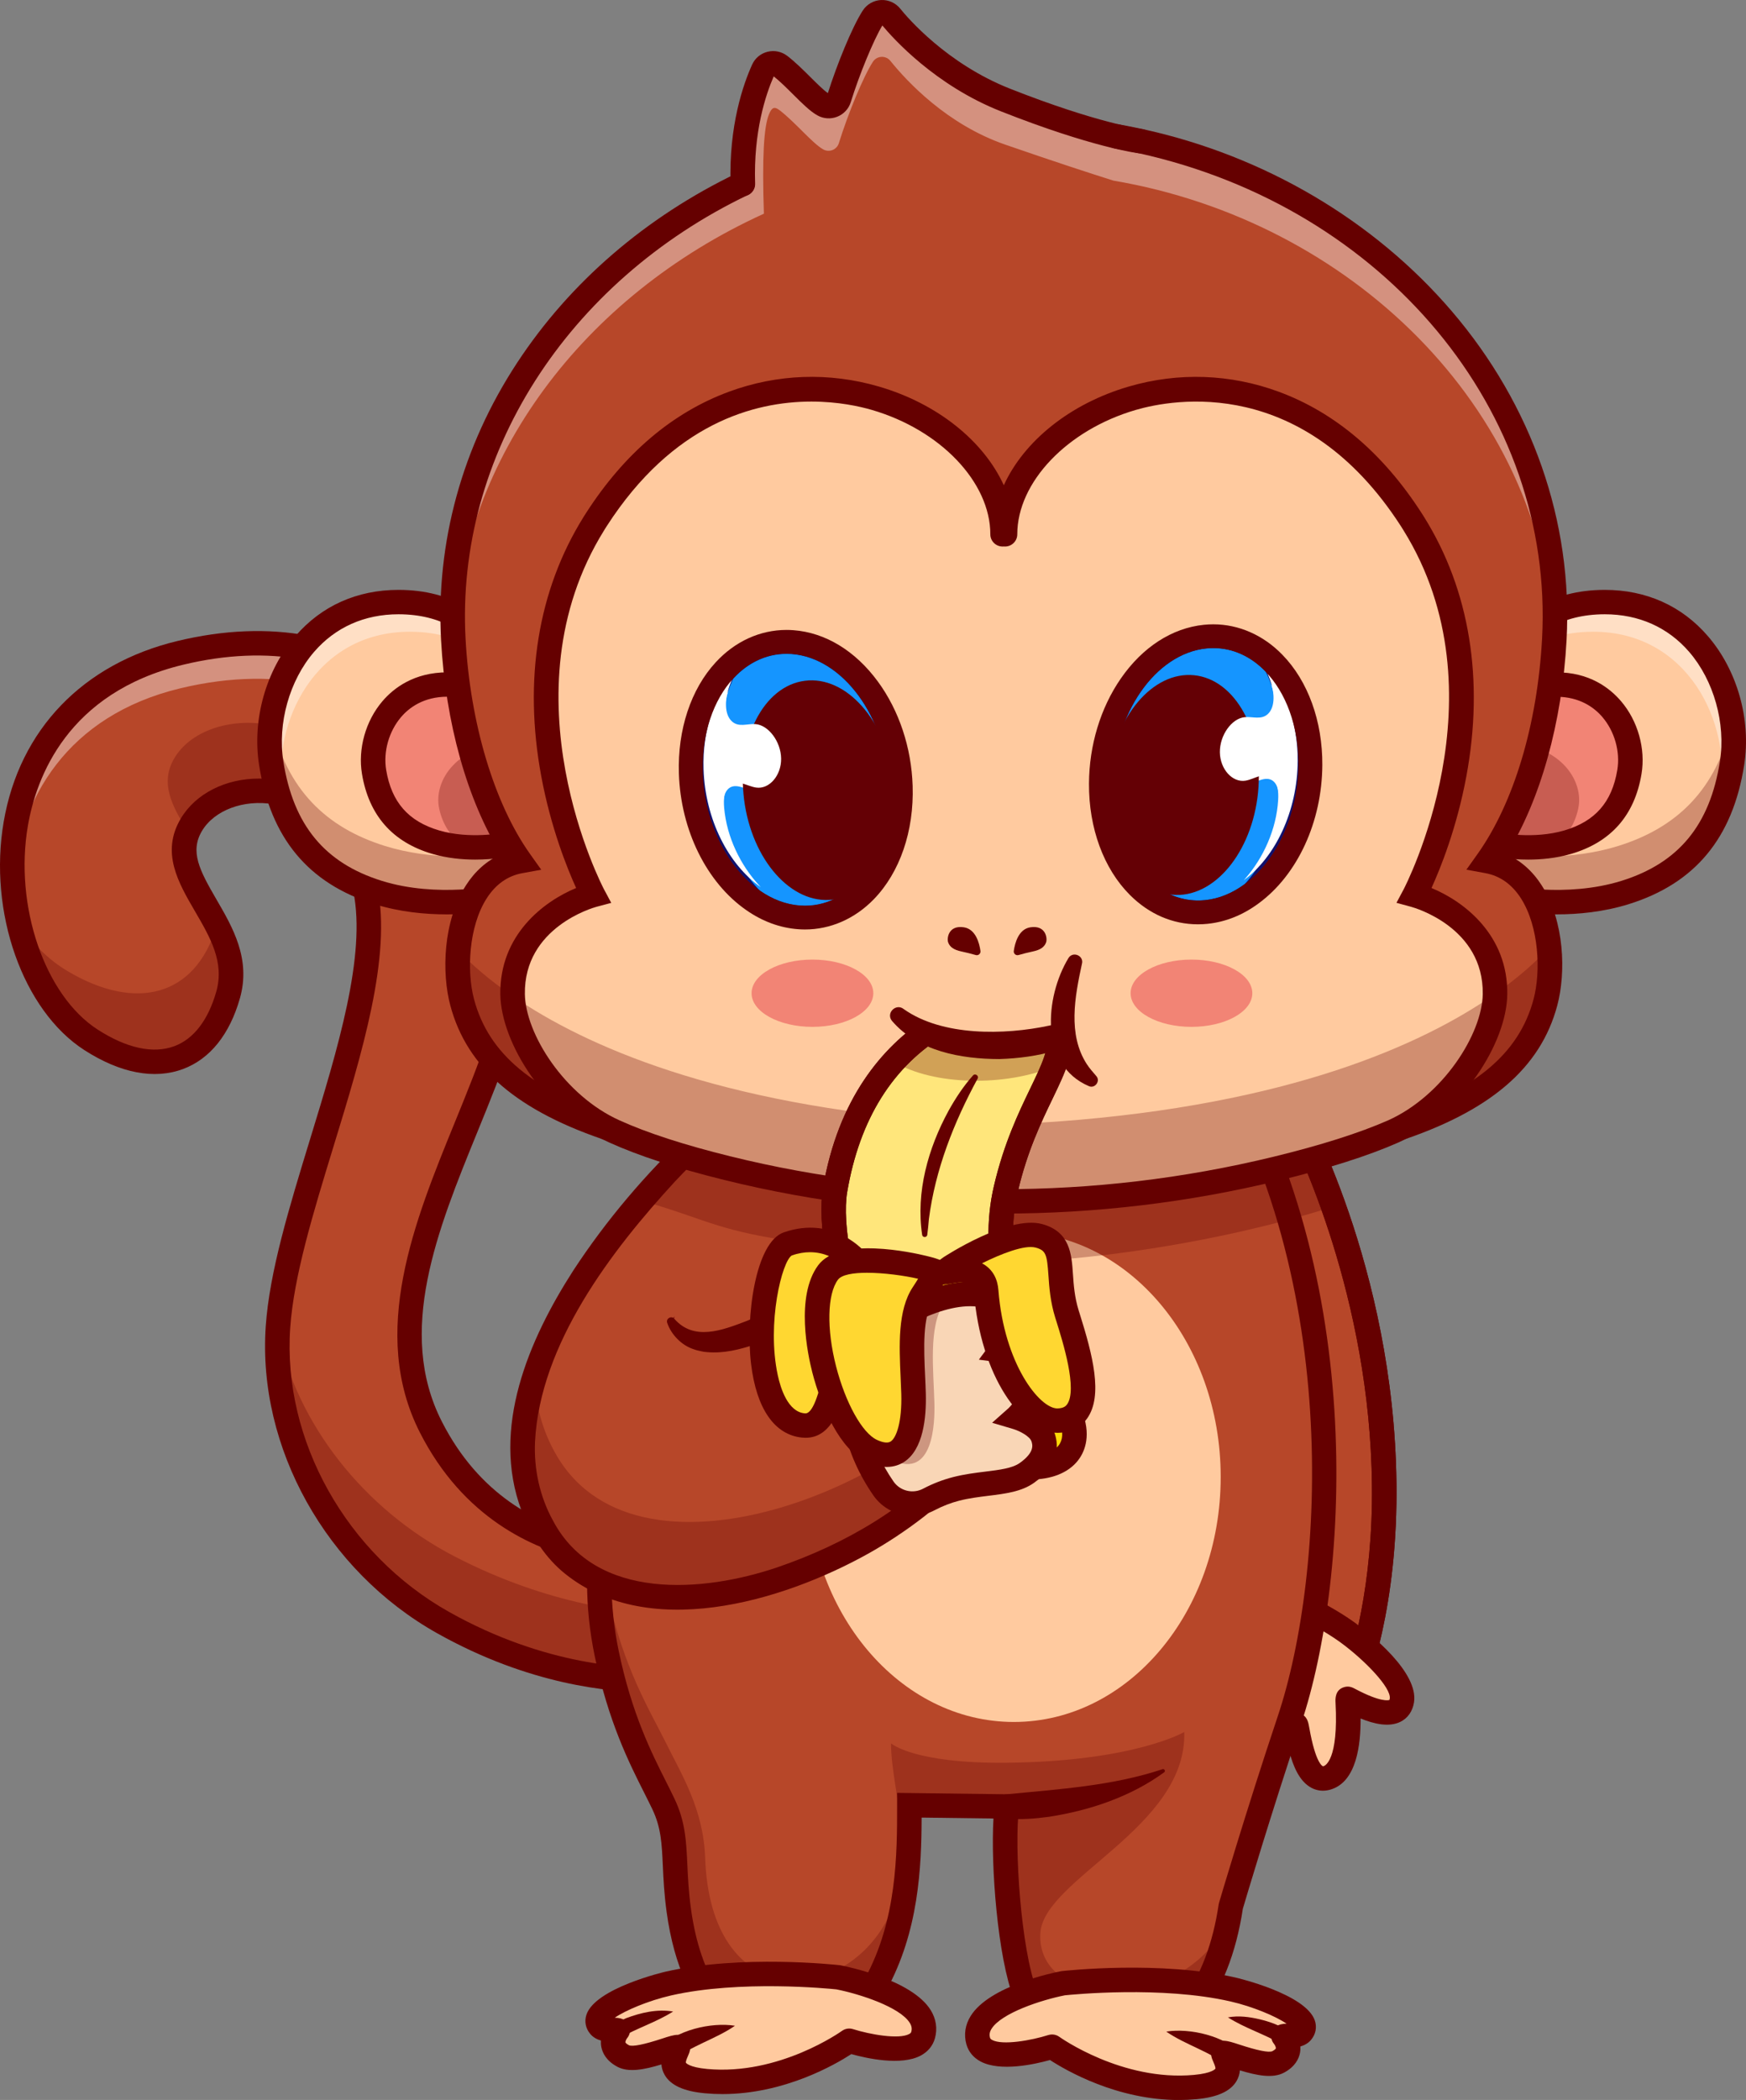 <svg width="84" height="101" viewBox="0 0 84 101" fill="none" xmlns="http://www.w3.org/2000/svg">
<rect x="0" y="0" width="84" height="101" fill="#808080" stroke="none"/>
<path d="M32.661 74.656C32.661 74.656 24.547 76.158 20.722 68.64C16.982 61.289 24.619 52.634 24.823 45.995C25.099 37.008 19.059 28.904 8.67 31.405C-1.869 33.942 -0.759 46.708 4.367 50.014C7.386 51.962 10.015 51.208 10.967 47.856C11.919 44.505 7.644 42.3 9.198 39.677C10.751 37.053 16.452 37.237 17.572 42.772C18.692 48.306 13.788 57.723 13.366 63.833C12.972 69.545 16.322 75.243 21.309 78.044C27.256 81.384 32.241 80.759 32.241 80.759L32.661 74.656Z" fill="#B74729"/>
<g opacity="0.4">
<path d="M0.611 42.497C0.895 38.446 3.231 34.415 8.668 33.107C18.492 30.742 24.426 37.859 24.81 46.239C24.814 46.157 24.818 46.076 24.821 45.995C25.097 37.009 19.057 28.904 8.668 31.405C2.467 32.898 0.3 37.932 0.611 42.497Z" fill="white"/>
</g>
<g opacity="0.3">
<path d="M13.356 64.012C13.042 69.664 16.375 75.274 21.31 78.047C27.257 81.386 32.242 80.761 32.242 80.761L32.455 77.663C30.471 77.632 26.423 77.227 21.841 74.843C17.498 72.583 14.277 68.482 13.356 64.012Z" fill="#650000"/>
</g>
<g opacity="0.3">
<path d="M17.576 42.771C17.599 42.892 17.621 43.014 17.64 43.138C17.806 41.825 17.809 40.607 17.566 39.532C16.314 33.988 10.111 33.769 8.437 36.385C7.646 37.619 8.27 38.769 9.04 39.99C9.085 39.886 9.137 39.781 9.2 39.676C10.754 37.052 16.456 37.236 17.576 42.771Z" fill="#650000"/>
</g>
<g opacity="0.3">
<path d="M0.887 44.406C1.433 46.83 2.683 48.931 4.363 50.016C7.383 51.963 10.011 51.209 10.963 47.857C11.319 46.609 10.948 45.521 10.423 44.51C10.418 44.533 10.412 44.557 10.405 44.581C9.39 47.928 6.535 48.666 3.239 46.7C2.329 46.157 1.531 45.364 0.887 44.406Z" fill="#650000"/>
</g>
<path d="M31.19 81.39C29.344 81.39 25.456 81.038 21.026 78.55C15.694 75.556 12.382 69.623 12.785 63.787C12.965 61.167 13.914 58.07 14.918 54.79C16.248 50.449 17.623 45.959 17.001 42.882C16.534 40.575 15.097 39.003 13.157 38.679C11.722 38.438 10.306 38.969 9.714 39.97C9.13 40.956 9.598 41.859 10.409 43.252C11.192 44.597 12.08 46.121 11.543 48.011C11.048 49.753 10.104 50.93 8.811 51.414C7.427 51.932 5.782 51.616 4.053 50.502C1.097 48.594 -0.569 43.874 0.178 39.522C0.938 35.093 3.985 31.925 8.538 30.829C13.009 29.753 17.009 30.504 20.103 33.001C23.596 35.82 25.584 40.682 25.42 46.007C25.339 48.627 24.188 51.45 22.969 54.439C21.044 59.16 19.053 64.041 21.256 68.37C24.839 75.413 32.483 74.088 32.56 74.073L33.31 73.935L32.803 81.275L32.322 81.335C32.265 81.343 31.863 81.39 31.19 81.39ZM12.454 37.446C12.75 37.446 13.05 37.471 13.352 37.521C15.794 37.93 17.591 39.847 18.158 42.651C18.839 46.018 17.42 50.651 16.048 55.132C15.064 58.346 14.134 61.381 13.962 63.867C13.59 69.262 16.662 74.752 21.606 77.528C26.273 80.149 30.338 80.255 31.694 80.204L32.031 75.318C31.184 75.388 29.702 75.417 28.003 75.034C25.592 74.492 22.282 72.987 20.202 68.9C17.757 64.094 19.944 58.731 21.874 53.999C23.053 51.11 24.166 48.381 24.239 45.972C24.392 41.01 22.567 36.502 19.359 33.913C16.561 31.655 12.915 30.983 8.815 31.97C3.238 33.313 1.739 37.401 1.341 39.719C0.68 43.573 2.153 47.877 4.695 49.516C6.096 50.42 7.375 50.696 8.394 50.315C9.321 49.968 10.017 49.06 10.406 47.691C10.806 46.279 10.117 45.094 9.386 43.839C8.573 42.443 7.732 40.999 8.695 39.373C9.412 38.165 10.857 37.446 12.454 37.446Z" fill="#650000"/>
<path d="M62.249 53.566C62.249 53.566 66.757 61.736 66.599 72.32C66.514 78.033 65 81.451 65 81.451L59.615 83.04V53.566H62.249Z" fill="#B17E4F"/>
<path d="M66.59 72.32C66.506 78.034 64.992 81.45 64.992 81.45L62.184 82.279L59.607 83.04V53.566H62.24C62.24 53.566 63.158 55.231 64.151 58.03C65.359 61.433 66.677 66.513 66.59 72.32Z" fill="#B74729"/>
<path d="M59.018 83.828V52.98H62.591L62.759 53.285C62.946 53.624 67.34 61.713 67.182 72.33C67.096 78.096 65.597 81.544 65.533 81.688L65.423 81.936L59.018 83.828ZM60.198 54.154V82.255L64.55 80.97C64.879 80.103 65.932 76.978 66.002 72.312C66.138 63.141 62.672 55.721 61.882 54.154H60.198Z" fill="#650000"/>
<path d="M59.018 83.828V52.98H62.591L62.759 53.285C62.946 53.624 67.34 61.713 67.182 72.33C67.096 78.096 65.597 81.544 65.533 81.688L65.423 81.936L59.018 83.828ZM60.198 54.154V82.255L64.55 80.97C64.879 80.103 65.932 76.978 66.002 72.312C66.138 63.141 62.672 55.721 61.882 54.154H60.198Z" fill="#650000"/>
<path d="M64.844 78.532C64.844 78.532 67.642 80.579 67.447 81.798C67.231 83.142 64.869 81.708 64.84 81.716C64.81 81.724 65.195 85.136 63.838 85.521C62.663 85.854 62.422 83.006 62.361 82.984C62.325 82.97 60.925 85.084 60.228 84.254C59.53 83.425 60.203 81.053 60.164 81.026C60.105 80.983 58.451 82.581 57.508 81.604C56.566 80.628 58.58 77.392 60.296 76.897C61.944 76.424 64.844 78.532 64.844 78.532Z" fill="#FFCA9F"/>
<path d="M63.647 86.126C63.425 86.126 63.21 86.064 63.014 85.942C62.514 85.631 62.224 84.98 62.032 84.257C61.6 84.69 61.13 85.016 60.636 85.025C60.301 85.036 59.996 84.887 59.772 84.621C59.296 84.055 59.26 83.132 59.367 82.21C58.672 82.546 57.784 82.731 57.079 82.001C56.795 81.707 56.512 81.144 56.784 80.138C57.178 78.676 58.649 76.751 60.129 76.325C62.002 75.787 64.869 77.816 65.19 78.049L65.191 78.05C65.915 78.58 68.26 80.422 68.027 81.881C67.958 82.307 67.728 82.637 67.377 82.811C66.829 83.082 66.111 82.918 65.458 82.653C65.464 83.876 65.282 85.711 63.997 86.076C63.879 86.109 63.762 86.126 63.647 86.126ZM62.353 82.384C62.419 82.384 62.489 82.397 62.564 82.424C62.892 82.544 62.941 82.822 62.993 83.116C63.289 84.783 63.612 84.939 63.65 84.952C63.65 84.952 63.658 84.951 63.673 84.947C63.748 84.926 64.4 84.66 64.252 81.894C64.243 81.722 64.219 81.266 64.681 81.14C64.911 81.077 65.075 81.164 65.206 81.234C66.433 81.883 66.802 81.778 66.847 81.761C66.847 81.757 66.855 81.736 66.861 81.696C66.943 81.185 65.679 79.863 64.493 78.995C63.46 78.246 61.452 77.164 60.458 77.451C59.53 77.718 58.252 79.227 57.924 80.441C57.809 80.868 57.856 81.11 57.931 81.188C58.206 81.473 58.761 81.301 59.628 80.663C59.822 80.519 60.148 80.28 60.51 80.542C60.822 80.768 60.758 81.082 60.702 81.36C60.361 83.056 60.516 83.64 60.657 83.841C60.774 83.802 61.102 83.617 61.782 82.746C61.88 82.621 62.065 82.384 62.353 82.384Z" fill="#650000"/>
<path d="M62.179 82.271C62.133 82.423 62.085 82.573 62.036 82.718C60.492 87.326 59.216 91.67 59.216 91.67C57.942 100.261 50.907 99.947 49.331 95.92C48.504 93.81 48.191 88.723 48.442 86.876L43.751 86.816C43.751 89.168 43.751 92.483 42.119 95.456C39.919 99.462 33.743 99.838 32.656 91.864C32.337 89.527 32.653 88.301 31.921 86.762C31.198 85.245 29.96 83.222 29.193 79.535C28.94 78.322 28.831 77.171 28.834 76.056C28.846 70.496 31.617 65.797 33.035 58.431C33.251 57.316 33.434 56.138 33.573 54.888C33.791 52.922 33.897 50.775 33.835 48.398L58.033 49.801C58.826 51.012 59.522 52.27 60.127 53.557C60.906 55.214 61.536 56.919 62.036 58.642C64.666 67.668 63.767 77.15 62.179 82.271Z" fill="#B74729"/>
<g opacity="0.3">
<path d="M59.07 92.502C57.478 100.236 50.853 99.812 49.331 95.92C48.504 93.811 48.191 88.724 48.442 86.877L43.751 86.816C43.751 89.168 43.751 92.483 42.119 95.457C39.919 99.463 33.743 99.838 32.656 91.864C32.337 89.527 32.653 88.301 31.921 86.762C31.198 85.246 29.96 83.223 29.193 79.535C28.94 78.322 28.831 77.172 28.834 76.057C28.835 75.563 28.858 75.074 28.901 74.59C28.958 75.237 29.059 75.898 29.206 76.581C30 80.268 31.281 82.291 32.03 83.808C32.787 85.347 33.842 87.001 33.925 89.36C34.183 96.659 40.309 96.508 42.587 92.502C44.276 89.529 42.867 86.199 42.867 83.848C42.867 83.848 43.956 84.828 48.442 84.781C54.559 84.718 56.974 83.303 56.974 83.303C57.118 87.882 50.224 90.362 50.052 92.966C49.817 96.522 56.541 97.075 59.07 92.502Z" fill="#650000"/>
</g>
<path d="M53.369 99.238C51.354 99.238 49.516 98.022 48.779 96.14C47.998 94.145 47.659 89.738 47.796 87.463L44.339 87.419C44.33 89.806 44.206 92.885 42.636 95.744C41.427 97.947 39.141 99.156 36.947 98.754C35.73 98.531 32.817 97.421 32.07 91.95C31.951 91.081 31.918 90.367 31.889 89.737C31.84 88.67 31.804 87.898 31.386 87.021C31.268 86.773 31.135 86.51 30.994 86.228C30.266 84.786 29.27 82.811 28.614 79.661C27.601 74.792 28.838 70.904 30.271 66.401C31.762 61.717 33.451 56.408 33.245 48.422C33.236 48.098 33.493 47.829 33.819 47.821C34.15 47.813 34.416 48.068 34.425 48.392C34.636 56.575 32.915 61.983 31.396 66.755C29.957 71.28 28.819 74.854 29.77 79.423C30.394 82.423 31.351 84.318 32.049 85.702C32.195 85.993 32.332 86.263 32.453 86.52C32.972 87.609 33.017 88.57 33.068 89.682C33.096 90.288 33.128 90.975 33.24 91.792C33.693 95.109 35.122 97.225 37.161 97.599C38.853 97.909 40.636 96.938 41.6 95.182C43.16 92.341 43.16 89.152 43.16 86.824V86.23L49.115 86.306L49.027 86.963C48.783 88.756 49.113 93.757 49.88 95.714C50.491 97.274 52.102 98.231 53.799 98.04C56.267 97.763 58.074 95.352 58.631 91.591L58.649 91.512C58.662 91.469 59.946 87.105 61.475 82.539C63.738 75.782 64.67 61.009 57.538 50.129C57.361 49.857 57.438 49.494 57.711 49.317C57.984 49.14 58.35 49.216 58.527 49.488C65.885 60.714 64.928 75.945 62.596 82.909C61.15 87.227 59.923 91.363 59.793 91.803C59.145 96.1 56.955 98.867 53.931 99.206C53.742 99.228 53.555 99.238 53.369 99.238Z" fill="#650000"/>
<path d="M48.777 82.82C54.273 82.82 58.728 77.544 58.728 71.035C58.728 64.526 54.273 59.25 48.777 59.25C43.281 59.25 38.826 64.526 38.826 71.035C38.826 77.544 43.281 82.82 48.777 82.82Z" fill="#FFCA9F"/>
<path d="M48.442 86.297C50.953 86.05 53.51 85.897 55.93 85.091C56.018 85.058 56.087 85.186 56.009 85.24C54.395 86.419 52.425 87.078 50.457 87.382C49.781 87.473 49.13 87.523 48.439 87.47C47.717 87.4 47.724 86.362 48.442 86.297Z" fill="#650000"/>
<path d="M48.133 66.653C47.702 72.248 35.286 79.136 28.842 76.059C27.767 75.546 26.858 74.754 26.198 73.633C23.039 68.261 27.618 61.5 30.851 57.742C32.359 55.989 33.575 54.891 33.575 54.891H40.323L36.157 59.353L32.268 63.522C34.09 66.629 39.219 61.697 43.296 61.697C46.209 61.697 48.294 64.559 48.133 66.653Z" fill="#B74729"/>
<g opacity="0.3">
<path d="M48.118 66.657C47.615 73.186 30.792 81.476 26.182 73.637C24.797 71.281 24.9 68.656 25.724 66.136C25.741 67.467 26.059 68.778 26.786 70.015C30.869 76.957 44.532 71.248 47.95 65.316C48.09 65.774 48.15 66.232 48.118 66.657Z" fill="#650000"/>
</g>
<path d="M51.151 95.39C51.151 95.39 46.544 96.279 47.069 98.167C47.428 99.456 50.623 98.441 50.623 98.441C50.623 98.441 53.766 100.732 57.513 100.383C59.95 100.156 58.778 98.863 58.865 98.752C58.952 98.642 60.818 99.54 61.501 99.175C62.401 98.695 61.76 97.937 61.76 97.937C61.77 97.893 62.42 97.986 62.629 97.739C63.244 97.011 60.792 96.025 59.325 95.691C55.754 94.877 51.151 95.39 51.151 95.39Z" fill="#FFCA9F"/>
<path d="M56.714 101.002C53.734 101.002 51.285 99.58 50.515 99.079C49.791 99.281 48.12 99.657 47.169 99.146C46.826 98.962 46.592 98.675 46.492 98.319C46.363 97.854 46.435 97.385 46.699 96.961C47.604 95.508 50.683 94.877 51.031 94.81C51.047 94.806 51.062 94.804 51.078 94.802C51.27 94.781 55.821 94.287 59.45 95.114C59.483 95.122 62.824 95.897 63.257 97.18C63.366 97.504 63.299 97.844 63.073 98.111C62.933 98.278 62.748 98.373 62.561 98.427C62.567 98.526 62.562 98.629 62.542 98.737C62.489 99.011 62.313 99.399 61.773 99.687C61.234 99.975 60.473 99.826 59.651 99.576C59.638 99.742 59.592 99.916 59.49 100.089C59.2 100.583 58.569 100.869 57.561 100.963C57.274 100.989 56.991 101.002 56.714 101.002ZM50.615 97.85C50.739 97.85 50.862 97.888 50.964 97.963C50.993 97.984 53.982 100.116 57.45 99.794C58.335 99.712 58.469 99.5 58.471 99.498C58.481 99.479 58.483 99.41 58.371 99.161C58.301 99.006 58.156 98.684 58.394 98.385C58.678 98.026 59.043 98.146 59.594 98.326C60.495 98.622 61.04 98.732 61.215 98.653C61.342 98.585 61.379 98.531 61.382 98.517C61.39 98.477 61.346 98.369 61.294 98.304C61.175 98.162 61.135 97.981 61.176 97.801C61.247 97.495 61.488 97.337 61.892 97.331C61.893 97.331 61.895 97.331 61.896 97.331C61.402 96.987 60.279 96.507 59.186 96.259C55.883 95.505 51.585 95.93 51.232 95.966C50.108 96.188 48.177 96.816 47.702 97.579C47.611 97.725 47.589 97.857 47.63 98.005C47.637 98.031 47.648 98.07 47.731 98.114C48.23 98.383 49.613 98.138 50.436 97.877C50.495 97.859 50.555 97.85 50.615 97.85Z" fill="#650000"/>
<path d="M56.109 97.712C57.243 97.529 58.953 97.923 59.745 98.808C60.081 99.219 59.517 99.755 59.119 99.408C58.251 98.677 57.057 98.368 56.109 97.712Z" fill="#650000"/>
<path d="M59.076 97.028C59.594 96.934 60.101 97.003 60.604 97.12C61.114 97.245 61.611 97.416 62.043 97.739C62.379 98.001 62.033 98.519 61.66 98.317C60.832 97.83 59.897 97.551 59.076 97.028Z" fill="#650000"/>
<path d="M40.336 95.113C40.336 95.113 44.944 96.002 44.419 97.889C44.06 99.178 40.865 98.164 40.865 98.164C40.865 98.164 37.722 100.455 33.975 100.106C31.538 99.879 32.71 98.585 32.623 98.475C32.535 98.365 30.67 99.263 29.987 98.898C29.087 98.417 29.728 97.66 29.728 97.66C29.718 97.616 29.068 97.709 28.859 97.462C28.244 96.734 30.695 95.748 32.162 95.414C35.734 94.599 40.336 95.113 40.336 95.113Z" fill="#FFCA9F"/>
<path d="M34.758 100.717C34.48 100.717 34.198 100.704 33.911 100.678C32.903 100.584 32.272 100.298 31.982 99.804C31.88 99.631 31.834 99.457 31.821 99.291C30.999 99.542 30.238 99.691 29.699 99.402C29.16 99.114 28.983 98.727 28.93 98.452C28.91 98.345 28.905 98.241 28.911 98.142C28.724 98.088 28.539 97.993 28.399 97.826C28.173 97.559 28.106 97.22 28.215 96.896C28.648 95.612 31.989 94.837 32.022 94.829C35.651 94.002 40.202 94.496 40.394 94.517C40.41 94.519 40.425 94.521 40.441 94.524C40.789 94.592 43.868 95.223 44.773 96.675C45.037 97.099 45.108 97.569 44.98 98.033C44.88 98.39 44.646 98.677 44.303 98.862C43.353 99.372 41.681 98.996 40.957 98.794C40.187 99.295 37.737 100.716 34.758 100.717ZM32.61 97.867C32.791 97.867 32.944 97.93 33.078 98.099C33.316 98.399 33.17 98.721 33.101 98.876C32.989 99.125 32.99 99.193 33.001 99.212C33.003 99.214 33.137 99.427 34.022 99.509C37.49 99.832 40.478 97.699 40.508 97.677C40.66 97.567 40.857 97.535 41.036 97.592C41.859 97.852 43.242 98.097 43.741 97.829C43.824 97.784 43.835 97.746 43.842 97.72C43.883 97.572 43.861 97.44 43.77 97.294C43.295 96.53 41.364 95.903 40.24 95.681C39.887 95.644 35.589 95.22 32.286 95.973C31.193 96.222 30.07 96.701 29.576 97.045C29.577 97.045 29.578 97.045 29.579 97.045C29.984 97.051 30.225 97.21 30.295 97.516C30.337 97.695 30.291 97.884 30.172 98.025C30.125 98.084 30.081 98.191 30.09 98.231C30.092 98.245 30.13 98.299 30.258 98.368C30.431 98.446 30.977 98.337 31.878 98.041C32.169 97.946 32.408 97.867 32.61 97.867Z" fill="#650000"/>
<path d="M35.359 97.431C34.412 98.086 33.218 98.396 32.349 99.126C31.948 99.474 31.389 98.933 31.724 98.526C32.515 97.641 34.224 97.247 35.359 97.431Z" fill="#650000"/>
<path d="M32.384 96.746C31.563 97.268 30.628 97.547 29.799 98.035C29.631 98.128 29.418 98.067 29.325 97.899C29.104 97.431 29.817 97.227 30.118 97.068C30.842 96.798 31.609 96.617 32.384 96.746Z" fill="#650000"/>
<path d="M32.439 63.426C33.38 64.508 34.728 63.989 35.906 63.54C37.176 63.024 38.458 62.372 39.837 61.865C42.104 60.997 44.48 60.631 46.521 62.259C47.296 62.874 47.92 63.674 48.314 64.577C50.192 68.774 45.046 72.885 41.801 74.707C37.639 77.035 31.041 79.017 26.998 75.534C26.126 74.766 25.494 73.738 25.091 72.659C23.602 68.698 25.439 64.433 27.587 61.097C29.182 58.662 31.061 56.462 33.176 54.457L33.338 54.305L33.575 54.304C35.264 54.285 36.954 54.195 38.638 54.383C39.2 54.453 39.763 54.535 40.325 54.697C40.434 54.729 40.496 54.842 40.464 54.95C40.444 55.019 40.389 55.07 40.325 55.089C39.763 55.252 39.2 55.333 38.638 55.403C36.954 55.592 35.264 55.502 33.575 55.482L33.975 55.329C33.472 55.787 32.973 56.296 32.493 56.804C29.395 60.167 25.981 64.644 25.74 69.337C25.68 70.659 25.968 71.985 26.607 73.141C28.652 77.007 33.832 76.599 37.415 75.376C40.661 74.264 43.8 72.454 46.025 69.827C46.903 68.739 47.731 67.361 47.507 65.925C47.419 65.474 47.254 65.02 47.02 64.62C46.064 62.9 44.176 61.935 42.225 62.406C40.147 62.853 38.395 63.971 36.321 64.662C35.585 64.908 34.824 65.103 34.019 65.032L33.863 65.016L33.706 64.984C33.621 64.969 33.476 64.933 33.394 64.9C32.795 64.718 32.284 64.181 32.099 63.622C32.026 63.421 32.298 63.262 32.439 63.426Z" fill="#650000"/>
<path d="M71.647 33.372C71.647 33.372 72.404 28.958 77.178 28.953C81.764 28.949 83.829 33.372 83.307 36.701C82.759 40.199 80.916 42.062 78.164 42.92C75.29 43.816 72.294 43.139 72.294 43.139L71.647 33.372Z" fill="#FFCA9F"/>
<g opacity="0.4">
<path d="M77.183 28.953C72.83 28.957 71.817 32.628 71.672 33.274C72.343 31.998 73.76 30.387 76.643 30.384C81.229 30.38 83.294 34.803 82.772 38.132C82.704 38.563 82.617 38.969 82.511 39.351C82.88 38.595 83.153 37.719 83.312 36.701C83.834 33.372 81.769 28.949 77.183 28.953Z" fill="white"/>
</g>
<path d="M71.647 35.324C71.647 35.324 72.083 32.928 74.836 32.926C77.479 32.923 78.67 35.324 78.369 37.131C78.053 39.03 76.991 40.041 75.404 40.507C73.747 40.993 72.02 40.626 72.02 40.626L71.647 35.324Z" fill="#F28475"/>
<path d="M73.523 41.343C72.623 41.343 71.964 41.206 71.918 41.197C71.6 41.129 71.396 40.817 71.465 40.5C71.532 40.183 71.846 39.981 72.165 40.049C72.18 40.053 73.773 40.378 75.259 39.941C76.741 39.506 77.551 38.582 77.808 37.033C77.955 36.152 77.68 35.177 77.091 34.487C76.71 34.041 76.014 33.51 74.862 33.51C74.861 33.51 74.859 33.51 74.858 33.51C72.688 33.512 72.287 35.233 72.249 35.43C72.187 35.746 71.879 35.956 71.56 35.896C71.241 35.836 71.03 35.534 71.088 35.217C71.269 34.221 72.29 32.339 74.857 32.336C76.464 32.326 77.448 33.092 77.991 33.728C78.799 34.674 79.175 36.013 78.973 37.224C78.642 39.213 77.505 40.505 75.593 41.067C74.87 41.279 74.14 41.343 73.523 41.343Z" fill="#650000"/>
<path d="M74.886 43.978C73.371 43.978 72.261 43.734 72.185 43.717C71.867 43.645 71.668 43.331 71.74 43.015C71.812 42.699 72.129 42.5 72.447 42.572C72.475 42.579 75.329 43.201 78.01 42.365C80.761 41.507 82.266 39.68 82.746 36.615C83.031 34.792 82.452 32.728 81.269 31.357C80.247 30.171 78.842 29.544 77.207 29.544C77.205 29.544 77.203 29.544 77.201 29.544C72.998 29.549 72.279 33.317 72.25 33.477C72.194 33.795 71.889 34.009 71.567 33.954C71.247 33.898 71.032 33.596 71.087 33.278C71.095 33.229 71.989 28.376 77.2 28.371C77.202 28.371 77.205 28.371 77.207 28.371C79.197 28.371 80.912 29.139 82.165 30.594C83.585 32.239 84.254 34.616 83.912 36.796C83.362 40.304 81.547 42.492 78.363 43.485C77.148 43.864 75.922 43.978 74.886 43.978Z" fill="#650000"/>
<path d="M24.716 33.372C24.716 33.372 23.958 28.958 19.184 28.953C14.599 28.949 12.534 33.372 13.056 36.701C13.604 40.199 15.447 42.062 18.198 42.92C21.073 43.816 24.069 43.139 24.069 43.139L24.716 33.372Z" fill="#FFCA9F"/>
<g opacity="0.4">
<path d="M13.596 38.132C13.074 34.803 15.139 30.38 19.724 30.384C22.608 30.387 24.025 31.998 24.696 33.274C24.551 32.628 23.538 28.957 19.184 28.953C14.599 28.949 12.534 33.372 13.056 36.701C13.215 37.719 13.488 38.595 13.857 39.351C13.751 38.969 13.663 38.563 13.596 38.132Z" fill="white"/>
</g>
<g opacity="0.3">
<path d="M13.056 36.704C13.604 40.203 15.446 42.066 18.198 42.924C21.073 43.82 24.069 43.143 24.069 43.143L24.207 41.051C23.067 41.209 20.759 41.386 18.518 40.687C15.723 39.815 13.786 37.998 13.044 34.68C12.951 35.368 12.954 36.058 13.056 36.704Z" fill="#650000"/>
</g>
<g opacity="0.3">
<path d="M83.318 36.704C82.769 40.203 80.927 42.066 78.175 42.924C75.3 43.82 72.304 43.143 72.304 43.143L72.166 41.051C73.306 41.209 75.614 41.386 77.855 40.687C80.65 39.815 82.588 37.998 83.329 34.68C83.422 35.368 83.42 36.058 83.318 36.704Z" fill="#650000"/>
</g>
<path d="M24.723 35.332C24.723 35.332 24.286 32.936 21.534 32.934C18.89 32.931 17.7 35.332 18.001 37.139C18.317 39.038 19.379 40.049 20.965 40.515C22.623 41.001 24.35 40.634 24.35 40.634L24.723 35.332Z" fill="#F28475"/>
<path d="M18.001 37.132C18.317 39.03 19.378 40.041 20.965 40.507C21.147 40.56 21.328 40.603 21.509 40.638C22.98 40.917 24.35 40.627 24.35 40.627L24.723 35.324C24.723 35.324 24.608 34.694 24.125 34.08C23.666 33.496 22.875 32.927 21.534 32.926C18.89 32.924 17.7 35.325 18.001 37.132Z" fill="#F28475"/>
<g opacity="0.3">
<path d="M21.131 38.9C21.302 39.673 21.692 40.249 22.266 40.671C23.738 40.881 25.107 40.663 25.107 40.663L25.48 36.681C25.48 36.681 25.366 36.208 24.882 35.746C24.81 35.743 24.739 35.742 24.665 35.742C22.021 35.74 20.831 37.544 21.131 38.9Z" fill="#650000"/>
</g>
<g opacity="0.3">
<path d="M75.927 38.9C75.756 39.673 75.366 40.249 74.793 40.671C73.321 40.881 71.951 40.663 71.951 40.663L71.578 36.681C71.578 36.681 71.693 36.208 72.177 35.746C72.248 35.743 72.319 35.742 72.394 35.742C75.037 35.74 76.228 37.544 75.927 38.9Z" fill="#650000"/>
</g>
<path d="M22.865 41.343C22.249 41.343 21.519 41.279 20.795 41.067C18.883 40.506 17.746 39.213 17.415 37.224C17.213 36.013 17.59 34.673 18.397 33.728C18.939 33.093 19.922 32.336 21.527 32.336C21.528 32.336 21.53 32.336 21.531 32.336C24.098 32.338 25.119 34.221 25.3 35.217C25.359 35.535 25.146 35.841 24.825 35.899C24.505 35.956 24.199 35.746 24.14 35.429C24.101 35.23 23.698 33.511 21.53 33.509C21.529 33.509 21.528 33.509 21.527 33.509C20.374 33.509 19.678 34.041 19.297 34.487C18.708 35.177 18.433 36.152 18.579 37.032C18.837 38.582 19.648 39.506 21.129 39.941C22.615 40.377 24.208 40.052 24.224 40.049C24.542 39.982 24.856 40.184 24.923 40.501C24.991 40.818 24.788 41.129 24.47 41.197C24.425 41.206 23.765 41.343 22.865 41.343Z" fill="#650000"/>
<path d="M21.491 43.978C20.455 43.978 19.229 43.864 18.014 43.485C14.83 42.492 13.014 40.304 12.465 36.796C12.123 34.616 12.792 32.239 14.211 30.594C15.465 29.139 17.18 28.371 19.17 28.371C19.173 28.371 19.175 28.371 19.178 28.371C24.389 28.376 25.282 33.229 25.291 33.278C25.345 33.597 25.13 33.901 24.808 33.955C24.487 34.009 24.183 33.796 24.127 33.477C24.099 33.317 23.379 29.549 19.176 29.544C19.174 29.544 19.172 29.544 19.17 29.544C17.535 29.544 16.13 30.171 15.108 31.357C13.925 32.729 13.346 34.793 13.631 36.615C14.112 39.68 15.617 41.507 18.367 42.365C21.048 43.201 23.903 42.578 23.931 42.572C24.249 42.501 24.565 42.699 24.637 43.015C24.708 43.331 24.51 43.645 24.192 43.716C24.115 43.734 23.006 43.978 21.491 43.978Z" fill="#650000"/>
<path d="M21.808 30.75C22.015 34.592 23.069 38.674 25.023 41.42C23.233 41.747 22.355 43.465 22.101 45.251C21.95 46.303 22.014 47.38 22.235 48.207C23.016 51.143 25.442 52.906 28.878 54.134C29.099 54.212 29.323 54.288 29.552 54.363C28.953 54.094 28.385 53.736 27.864 53.321C26.032 51.859 24.777 49.673 24.663 47.961C24.661 47.897 24.658 47.834 24.656 47.771C24.655 47.698 24.655 47.626 24.659 47.557C24.659 47.498 24.662 47.44 24.666 47.384C24.752 45.978 25.422 44.987 26.18 44.307C27.265 43.333 28.532 42.995 28.532 42.995C28.532 42.995 23.408 33.412 28.562 25.135C28.604 25.068 28.644 25 28.688 24.935C31.579 20.448 35.388 18.716 38.876 18.664C38.883 18.662 38.891 18.662 38.898 18.664C43.409 18.604 47.376 21.354 48.108 24.582C48.188 24.932 48.23 25.287 48.23 25.646H48.346C48.346 22.061 52.499 18.739 57.366 18.664C60.941 18.608 64.904 20.305 67.888 24.935C67.931 25 67.973 25.068 68.014 25.135C73.167 33.412 68.044 42.995 68.044 42.995C68.044 42.995 68.051 42.997 68.064 43.001C68.216 43.044 69.228 43.354 70.178 44.12C71.001 44.785 71.779 45.796 71.901 47.277C71.916 47.435 71.922 47.599 71.919 47.77C71.909 48.407 71.73 49.121 71.414 49.842V49.844C70.947 50.91 70.179 51.998 69.211 52.89C68.562 53.491 67.822 54.003 67.023 54.363C70.817 53.127 73.511 51.332 74.342 48.207C74.573 47.341 74.631 46.202 74.452 45.102C74.169 43.37 73.293 41.737 71.554 41.42C73.508 38.673 74.56 34.592 74.768 30.75C75.419 18.673 65.754 8.608 53.567 6.539C53.566 6.539 53.565 6.539 53.565 6.538C52.473 6.194 50.711 5.621 48.358 4.806C45.559 3.838 43.64 1.778 42.836 0.779C42.614 0.504 42.186 0.526 41.995 0.824C41.532 1.538 40.794 3.326 40.355 4.741C40.257 5.055 39.892 5.198 39.604 5.037C39.076 4.739 38.267 3.737 37.501 3.15C37.237 2.947 36.851 3.043 36.714 3.345C36.305 4.246 35.638 6.151 35.727 8.848C27.214 12.93 21.294 21.214 21.808 30.75Z" fill="#B74729"/>
<g opacity="0.4">
<path d="M21.808 30.57C21.808 30.578 21.81 30.585 21.81 30.593C22.277 22.04 28.015 14.256 36.751 10.278C36.661 7.581 36.746 6.096 36.997 5.495C37.125 5.19 37.238 5.096 37.502 5.299C38.267 5.886 39.077 6.888 39.605 7.186C39.893 7.347 40.258 7.204 40.356 6.89C40.795 5.476 41.532 3.687 41.995 2.973C42.187 2.675 42.615 2.653 42.836 2.928C43.641 3.927 45.56 5.987 48.359 6.955C50.712 7.77 52.474 8.343 53.565 8.687C53.565 8.688 53.567 8.688 53.568 8.688C64.972 10.624 74.166 19.561 74.768 30.595C74.768 30.587 74.769 30.578 74.769 30.57C75.42 18.493 65.755 8.428 53.568 6.359C53.567 6.359 53.565 6.359 53.565 6.358C52.474 6.014 50.712 5.442 48.359 4.626C45.56 3.659 43.641 1.598 42.836 0.599C42.615 0.324 42.187 0.346 41.995 0.644C41.532 1.358 40.795 3.147 40.356 4.561C40.258 4.875 39.893 5.018 39.605 4.857C39.077 4.56 38.267 3.557 37.502 2.97C37.238 2.767 36.851 2.863 36.714 3.165C36.306 4.066 35.639 5.971 35.728 8.669C27.214 12.75 21.294 21.033 21.808 30.57Z" fill="white"/>
</g>
<path d="M29.553 54.95C29.492 54.95 29.43 54.94 29.369 54.92C24.918 53.47 22.469 51.384 21.664 48.357C21.248 46.795 21.306 44.322 22.414 42.585C22.854 41.897 23.427 41.391 24.1 41.093C22.475 38.471 21.434 34.768 21.219 30.781C20.966 26.086 22.234 21.47 24.889 17.433C27.424 13.574 31.084 10.423 35.472 8.32C35.766 8.179 36.119 8.302 36.26 8.594C36.402 8.886 36.279 9.236 35.985 9.377C27.257 13.56 21.924 21.937 22.398 30.718C22.617 34.78 23.778 38.654 25.505 41.08L26.039 41.831L25.129 41.996C24.422 42.125 23.844 42.534 23.411 43.213C22.542 44.574 22.451 46.724 22.805 48.056C23.508 50.699 25.646 52.472 29.736 53.805C30.046 53.906 30.215 54.237 30.113 54.545C30.032 54.792 29.801 54.95 29.553 54.95Z" fill="#650000"/>
<path d="M67.033 54.947C66.784 54.947 66.553 54.79 66.472 54.543C66.37 54.235 66.539 53.903 66.849 53.803C70.94 52.469 73.078 50.696 73.781 48.054C74.135 46.721 74.043 44.571 73.174 43.209C72.741 42.532 72.163 42.123 71.457 41.994L70.548 41.828L71.082 41.078C72.832 38.617 73.965 34.84 74.189 30.715C74.777 19.799 66.626 9.992 54.799 7.373H54.798L54.728 7.358C54.384 7.281 54.025 7.21 53.631 7.14L53.572 7.127C53.256 7.045 53.068 6.724 53.15 6.411C53.23 6.108 53.535 5.923 53.84 5.984C53.842 5.985 53.844 5.986 53.847 5.986C54.234 6.055 54.591 6.126 54.934 6.201L54.991 6.213C60.832 7.492 66.107 10.602 69.846 14.969C73.713 19.486 75.674 25.1 75.368 30.778C75.151 34.767 74.111 38.471 72.487 41.09C73.159 41.389 73.731 41.894 74.17 42.581C75.279 44.318 75.338 46.791 74.922 48.354C74.117 51.381 71.669 53.467 67.217 54.918C67.156 54.937 67.094 54.947 67.033 54.947Z" fill="#650000"/>
<g opacity="0.3">
<path d="M64.156 58.029C63.459 58.251 62.754 58.458 62.045 58.65C61.924 58.682 61.803 58.714 61.682 58.746C60.992 58.928 60.3 59.095 59.612 59.251C55.039 60.278 50.616 60.721 47.86 60.721C45.813 60.721 42.334 60.249 38.369 59.729C37.486 59.613 36.771 59.49 36.158 59.358C35.554 59.23 35.051 59.095 34.581 58.952C34.055 58.792 33.574 58.622 33.044 58.438C32.425 58.226 31.74 57.995 30.852 57.747C32.36 55.995 33.576 54.896 33.576 54.896H33.582C33.8 52.93 33.906 50.783 33.844 48.406L58.042 49.808C58.836 51.02 59.531 52.277 60.136 53.565H62.244C62.244 53.566 63.162 55.23 64.156 58.029Z" fill="#650000"/>
</g>
<path d="M24.625 47.776C24.625 47.784 24.646 47.848 24.687 47.959C24.963 48.713 26.158 51.6 27.887 53.318C28.208 53.637 28.546 53.915 28.902 54.132C29.043 54.219 29.187 54.296 29.332 54.361C29.656 54.467 29.987 54.567 30.324 54.663C30.432 54.695 30.54 54.724 30.648 54.753C32.427 55.239 33.401 55.654 34.59 56.017C35.541 56.308 36.629 56.565 38.378 56.795C42.343 57.316 45.822 57.786 47.869 57.786C51.04 57.786 56.417 57.199 61.691 55.812C63.942 55.218 66.173 54.479 68.207 53.578C68.207 53.577 68.208 53.577 68.21 53.575C68.568 53.363 68.912 53.135 69.235 52.889C70.318 52.068 71.156 51.062 71.438 49.842V49.841C71.577 49.251 71.584 48.61 71.427 47.918C71.417 47.869 71.846 47.506 71.833 47.46C71.825 47.425 71.816 47.391 71.806 47.357C71.401 45.773 70.808 44.763 70.202 44.119C69.366 43.229 68.508 43.037 68.088 42.999C67.922 42.984 67.826 42.994 67.826 42.994C67.826 42.994 72.832 33.41 67.679 25.134C67.637 25.065 67.595 24.999 67.552 24.933C64.667 20.457 60.87 18.723 57.39 18.662C52.859 18.582 48.867 21.341 48.132 24.58C48.052 24.93 48.011 25.285 48.011 25.644C48.011 22.043 43.818 18.706 38.922 18.662C38.915 18.66 38.907 18.66 38.9 18.662C35.348 18.636 31.427 20.342 28.469 24.933C28.425 24.999 28.385 25.065 28.343 25.134C23.189 33.41 28.314 42.994 28.314 42.994C28.314 42.994 27.263 43.012 26.204 44.305C25.668 44.959 25.128 45.938 24.723 47.406C24.71 47.455 24.696 47.505 24.684 47.555C24.663 47.627 24.643 47.7 24.625 47.776Z" fill="#FFCA9F"/>
<path d="M35.739 9.436C35.422 9.436 35.16 9.186 35.149 8.868C35.056 6.051 35.759 4.048 36.186 3.105C36.326 2.797 36.596 2.572 36.926 2.49C37.258 2.408 37.602 2.479 37.873 2.686C38.26 2.983 38.651 3.372 38.996 3.715C39.301 4.018 39.615 4.33 39.829 4.479C40.252 3.142 40.983 1.32 41.508 0.507C41.701 0.209 42.028 0.02 42.384 0.001C42.74 -0.016 43.085 0.137 43.308 0.414C43.655 0.846 45.544 3.06 48.586 4.263C52.815 5.934 54.916 6.205 54.937 6.208C55.26 6.247 55.49 6.54 55.451 6.861C55.412 7.182 55.119 7.41 54.796 7.373C54.706 7.362 52.549 7.091 48.15 5.353C44.986 4.103 42.961 1.842 42.45 1.225C42.026 1.928 41.347 3.573 40.929 4.915C40.83 5.235 40.593 5.49 40.279 5.614C39.966 5.738 39.618 5.714 39.324 5.549C38.972 5.352 38.597 4.978 38.161 4.545C37.85 4.236 37.53 3.917 37.224 3.673C36.837 4.556 36.246 6.334 36.329 8.831C36.34 9.155 36.084 9.426 35.758 9.436C35.751 9.436 35.745 9.436 35.739 9.436Z" fill="#650000"/>
<path d="M48.215 58.369C43.706 58.369 39.206 57.83 34.843 56.751C32.566 56.189 30.705 55.583 29.312 54.95C26.223 53.559 24.108 50.146 24.071 47.833C24.026 44.963 26.162 43.351 27.718 42.71C27.29 41.77 26.502 39.823 26.039 37.329C25.179 32.695 25.88 28.39 28.065 24.88L28.105 24.816C28.136 24.765 28.168 24.714 28.201 24.665C30.045 21.802 32.357 19.841 35.067 18.841C37.396 17.981 39.888 17.894 42.274 18.589C45.116 19.416 47.326 21.221 48.293 23.339C49.26 21.221 51.471 19.416 54.313 18.589C56.699 17.894 59.191 17.982 61.52 18.841C64.23 19.841 66.541 21.803 68.39 24.672C68.433 24.737 68.48 24.812 68.525 24.885C70.707 28.39 71.408 32.695 70.548 37.329C70.085 39.823 69.298 41.77 68.869 42.71C70.425 43.352 72.56 44.964 72.515 47.834C72.48 50.146 70.365 53.558 67.273 54.951C65.815 55.594 63.884 56.208 61.529 56.779C57.164 57.839 52.684 58.369 48.215 58.369ZM39.036 19.314C36.289 19.314 32.375 20.363 29.19 25.305C29.16 25.351 29.136 25.39 29.111 25.43L29.068 25.5C24.151 33.396 29.009 42.681 29.059 42.774L29.407 43.425L28.69 43.616C28.549 43.654 25.201 44.6 25.252 47.815C25.282 49.729 27.158 52.692 29.801 53.883C31.129 54.486 32.921 55.068 35.127 55.612C43.631 57.715 52.664 57.724 61.249 55.64C63.536 55.084 65.4 54.493 66.79 53.881C69.43 52.691 71.305 49.729 71.335 47.816C71.385 44.6 68.038 43.655 67.896 43.616L67.184 43.422L67.529 42.774C67.578 42.682 72.427 33.383 67.517 25.498C67.478 25.432 67.44 25.371 67.401 25.312C62.713 18.038 56.452 19.189 54.645 19.715C51.34 20.677 48.941 23.194 48.941 25.7C48.941 26.023 48.677 26.286 48.351 26.286C48.332 26.286 48.312 26.285 48.293 26.284C48.274 26.285 48.255 26.286 48.235 26.286C47.909 26.286 47.645 26.023 47.645 25.7C47.645 23.194 45.246 20.677 41.942 19.715C41.364 19.546 40.329 19.314 39.036 19.314Z" fill="#650000"/>
<g opacity="0.3">
<path d="M22.25 48.742C23.03 51.677 25.456 53.441 28.893 54.668C29.034 54.756 29.178 54.832 29.324 54.898C29.647 55.004 29.978 55.104 30.316 55.2C30.423 55.231 30.531 55.261 30.639 55.29C33.839 56.162 34.431 56.813 38.369 57.331C42.334 57.853 45.813 58.323 47.86 58.323C52.384 58.323 61.396 57.13 68.198 54.115C68.198 54.114 68.2 54.114 68.201 54.112C68.559 53.899 68.903 53.671 69.227 53.425C68.577 54.026 67.838 54.538 67.038 54.898C70.832 53.662 73.526 51.866 74.357 48.742C74.588 47.876 74.647 46.737 74.468 45.637C73.94 46.204 73.121 46.97 71.916 47.812C71.877 47.839 71.838 47.867 71.797 47.894C68.398 50.236 62.043 53.127 50.852 53.943C49.103 54.071 47.346 54.071 45.597 53.943C34.476 53.133 28.13 50.276 24.713 47.942C24.702 47.934 24.69 47.927 24.681 47.919C23.496 47.107 22.668 46.36 22.115 45.786C21.965 46.838 22.029 47.915 22.25 48.742Z" fill="#650000"/>
</g>
<path d="M49.832 47.838C48.959 47.792 41.671 48.448 40.18 57.24C39.919 58.781 40.388 62.313 42.195 65.411C45.248 70.648 52.361 71.594 51.217 68.328C50.947 67.775 47.169 62.437 48.398 57.176C49.357 53.068 51.252 51.362 50.973 49.596C50.965 49.542 50.856 48.878 50.547 48.495C50.22 48.09 49.859 47.839 49.832 47.838Z" fill="#FDD907"/>
<path d="M42.196 65.411C40.388 62.311 39.919 58.781 40.18 57.239C40.657 54.429 41.725 52.45 42.987 51.059C45.674 48.099 49.238 47.806 49.833 47.838C49.859 47.84 50.221 48.09 50.547 48.495C50.857 48.878 50.965 49.542 50.973 49.596C51.06 50.144 50.936 50.685 50.697 51.296C50.166 52.653 49.059 54.342 48.398 57.176C47.169 62.437 50.947 67.775 51.218 68.328C52.362 71.594 45.249 70.647 42.196 65.411Z" fill="#FFE67B"/>
<path d="M49.541 70.81C47.206 70.81 43.658 69.103 41.678 65.708C39.681 62.283 39.339 58.638 39.592 57.145C41.047 48.561 48.057 47.159 49.857 47.254H49.858C50.309 47.279 50.973 48.096 51.002 48.13C51.382 48.602 51.517 49.303 51.55 49.507C51.721 50.593 51.241 51.59 50.633 52.854C50.092 53.976 49.42 55.373 48.967 57.312C48.276 60.27 49.133 63.76 51.516 67.685C51.632 67.875 51.701 67.99 51.742 68.074L51.769 68.138C52.151 69.227 51.82 70.132 50.885 70.559C50.517 70.726 50.059 70.81 49.541 70.81ZM49.642 48.425C49.034 48.444 47.312 48.675 45.535 49.73C42.961 51.258 41.354 53.818 40.757 57.34C40.514 58.77 40.957 62.129 42.7 65.119C44.833 68.778 48.965 70.142 50.392 69.492C50.557 69.417 50.898 69.261 50.667 68.562C50.635 68.506 50.567 68.393 50.505 68.291C47.958 64.095 47.054 60.312 47.817 57.046C48.299 54.982 49.003 53.521 49.568 52.347C50.108 51.225 50.498 50.415 50.384 49.689C50.348 49.465 50.238 49.059 50.08 48.864C49.918 48.663 49.748 48.51 49.642 48.425Z" fill="#650000"/>
<path d="M49.541 70.81C47.206 70.81 43.658 69.103 41.678 65.708C39.681 62.283 39.339 58.638 39.592 57.145C41.047 48.561 48.057 47.159 49.857 47.254H49.858C50.309 47.279 50.973 48.096 51.002 48.13C51.382 48.602 51.517 49.303 51.55 49.507C51.721 50.593 51.241 51.59 50.633 52.854C50.092 53.976 49.42 55.373 48.967 57.312C48.276 60.27 49.133 63.76 51.516 67.685C51.632 67.875 51.701 67.99 51.742 68.074L51.769 68.138C52.151 69.227 51.82 70.132 50.885 70.559C50.517 70.726 50.059 70.81 49.541 70.81ZM49.642 48.425C49.034 48.444 47.312 48.675 45.535 49.73C42.961 51.258 41.354 53.818 40.757 57.34C40.514 58.77 40.957 62.129 42.7 65.119C44.833 68.778 48.965 70.142 50.392 69.492C50.557 69.417 50.898 69.261 50.667 68.562C50.635 68.506 50.567 68.393 50.505 68.291C47.958 64.095 47.054 60.312 47.817 57.046C48.299 54.982 49.003 53.521 49.568 52.347C50.108 51.225 50.498 50.415 50.384 49.689C50.348 49.465 50.238 49.059 50.08 48.864C49.918 48.663 49.748 48.51 49.642 48.425Z" fill="#650000"/>
<path d="M48.552 60.359C48.763 62.624 49.688 65.117 51.32 67.805C51.432 67.989 51.499 68.1 51.536 68.175L51.545 68.193L51.551 68.212C51.847 69.056 51.629 69.587 51.394 69.885C50.974 70.416 50.154 70.652 49.086 70.55C46.892 70.34 43.705 68.698 41.891 65.587C41.137 64.292 40.656 63.006 40.352 61.947C40.209 61.448 40.644 60.972 41.158 61.067C41.99 61.221 43.221 61.372 44.572 61.276C47.021 61.104 48.552 60.359 48.552 60.359Z" fill="#FDD907"/>
<path d="M49.551 71.161C49.382 71.161 49.208 71.153 49.029 71.135C46.689 70.912 43.298 69.172 41.38 65.882C40.708 64.731 40.171 63.461 39.783 62.11C39.659 61.678 39.767 61.223 40.071 60.891C40.375 60.559 40.821 60.41 41.265 60.492C42.033 60.635 43.224 60.786 44.529 60.693C46.818 60.531 48.278 59.84 48.293 59.833L49.059 59.465L49.139 60.307C49.341 62.48 50.244 64.901 51.824 67.503C51.95 67.712 52.018 67.823 52.066 67.921L52.109 68.024C52.511 69.173 52.124 69.912 51.857 70.249C51.386 70.845 50.578 71.161 49.551 71.161ZM41.025 61.643C40.993 61.643 40.966 61.656 40.943 61.68C40.915 61.712 40.906 61.747 40.918 61.788C41.279 63.046 41.778 64.226 42.401 65.294C44.11 68.225 47.093 69.771 49.141 69.967C49.991 70.049 50.641 69.886 50.928 69.523C51.136 69.261 51.159 68.89 50.997 68.42C50.968 68.365 50.901 68.254 50.817 68.115C49.322 65.652 48.397 63.326 48.059 61.184C47.345 61.429 46.151 61.754 44.612 61.863C43.182 61.964 41.885 61.8 41.048 61.645C41.04 61.644 41.032 61.643 41.025 61.643Z" fill="#650000"/>
<path d="M47.029 51.885C45.887 53.988 44.995 56.253 44.689 58.633C44.669 58.877 44.643 59.145 44.611 59.389C44.595 59.53 44.38 59.531 44.364 59.389C44.058 57.333 44.653 55.224 45.636 53.421C45.971 52.819 46.347 52.246 46.81 51.725C46.916 51.605 47.115 51.745 47.029 51.885Z" fill="#650000"/>
<path d="M49.384 70.849C48.609 71.396 47.299 71.28 45.989 71.615C45.478 71.745 45.032 71.933 44.668 72.125C43.911 72.522 42.967 72.291 42.482 71.588C41.982 70.864 41.439 69.851 41.16 68.607C41.076 68.234 41.041 67.871 41.039 67.525C41.032 65.409 42.351 63.905 42.351 63.905C42.351 63.905 43.9 62.749 45.611 62.363C46.452 62.172 47.33 62.169 48.084 62.577C49.4 63.291 48.15 64.946 48.15 64.946C48.15 64.946 49.612 65.106 49.64 66.558C49.66 67.496 48.895 68.172 48.895 68.172C48.895 68.172 49.953 68.478 50.17 69.151C50.41 69.891 49.949 70.449 49.384 70.849Z" fill="#F9D6B6"/>
<path d="M43.896 72.902C43.165 72.902 42.451 72.552 42.012 71.915C41.325 70.921 40.851 69.849 40.601 68.729C39.95 65.808 41.842 63.607 41.922 63.514L41.963 63.468L42.013 63.431C42.166 63.317 45.789 60.651 48.383 62.057C48.85 62.31 49.151 62.694 49.254 63.165C49.366 63.68 49.219 64.204 49.04 64.604C49.634 64.903 50.228 65.496 50.248 66.541C50.259 67.102 50.06 67.584 49.842 67.941C50.207 68.159 50.596 68.491 50.749 68.967C50.946 69.577 50.931 70.481 49.742 71.321C49.142 71.745 48.368 71.841 47.549 71.942C47.09 71.999 46.616 72.058 46.152 72.176C45.746 72.28 45.345 72.436 44.96 72.638H44.96C44.621 72.817 44.257 72.902 43.896 72.902ZM42.777 64.329C42.547 64.619 41.278 66.342 41.753 68.475C41.97 69.448 42.385 70.382 42.985 71.252C43.302 71.711 43.914 71.861 44.408 71.602C44.874 71.356 45.362 71.168 45.858 71.041C46.395 70.904 46.93 70.837 47.403 70.779C48.099 70.693 48.7 70.618 49.057 70.366C49.792 69.846 49.675 69.482 49.625 69.326C49.547 69.084 49.064 68.825 48.745 68.73L47.731 68.429L48.519 67.729C48.522 67.727 49.08 67.211 49.067 66.564C49.05 65.689 48.256 65.544 48.097 65.523L47.093 65.394L47.695 64.588C47.862 64.365 48.182 63.781 48.1 63.413C48.08 63.322 48.029 63.203 47.817 63.088C46.25 62.237 43.704 63.658 42.777 64.329Z" fill="#650000"/>
<path d="M45.588 61.076C45.578 61.185 47.347 60.721 47.454 62.089C47.754 65.936 49.635 68.376 50.922 68.326C53.003 68.245 51.82 64.74 51.341 63.199C50.735 61.253 51.466 59.838 49.989 59.439C48.679 59.085 45.598 60.968 45.588 61.076Z" fill="#FFD731"/>
<path d="M50.873 68.913C49.176 68.913 47.174 66.221 46.855 62.134C46.833 61.849 46.742 61.635 45.817 61.675C45.6 61.686 45.353 61.696 45.152 61.486L44.967 61.292L44.99 61.019C45.018 60.725 45.238 60.574 45.398 60.464C45.428 60.444 48.501 58.43 50.134 58.872C51.479 59.236 51.553 60.317 51.619 61.271C51.654 61.792 51.695 62.383 51.894 63.025L51.953 63.212C52.558 65.143 53.083 67.121 52.302 68.222C52.089 68.521 51.68 68.883 50.934 68.912C50.914 68.913 50.894 68.913 50.873 68.913ZM47.245 60.76C47.81 61.062 47.996 61.578 48.032 62.044C48.31 65.607 50.015 67.74 50.869 67.74C50.876 67.74 50.882 67.74 50.889 67.739C51.172 67.728 51.277 67.629 51.338 67.544C51.849 66.825 51.132 64.537 50.826 63.56L50.767 63.372C50.527 62.599 50.479 61.907 50.441 61.35C50.371 60.331 50.319 60.138 49.824 60.004C49.288 59.859 48.149 60.31 47.245 60.76Z" fill="#650000"/>
<path d="M41.218 60.656C41.218 60.656 39.96 59.104 37.899 59.823C36.47 60.321 35.74 68.264 38.644 68.555C39.292 68.619 39.703 68.115 40.064 66.686C40.414 65.302 39.092 62.289 40.349 61.946L41.218 60.656Z" fill="#FFD731"/>
<path d="M38.757 69.152C38.702 69.152 38.645 69.149 38.586 69.143C37.263 69.011 36.392 67.754 36.134 65.603C35.862 63.34 36.339 59.75 37.704 59.274C40.13 58.427 41.617 60.216 41.679 60.292L41.951 60.628L40.718 62.459L40.506 62.516C40.253 62.585 40.455 63.898 40.541 64.458C40.671 65.3 40.804 66.171 40.637 66.834C40.444 67.597 40.051 69.152 38.757 69.152ZM38.971 60.226C38.704 60.226 38.412 60.271 38.095 60.382C37.626 60.651 36.879 63.628 37.417 66.137C37.557 66.79 37.911 67.896 38.704 67.975C38.818 67.988 39.121 68.017 39.492 66.548C39.602 66.114 39.481 65.329 39.374 64.636C39.178 63.362 38.959 61.93 39.965 61.467L40.452 60.745C40.153 60.513 39.646 60.226 38.971 60.226Z" fill="#650000"/>
<g opacity="0.3">
<path d="M45.41 62.68C44.657 63.809 44.913 65.904 44.954 67.484C44.979 68.424 44.907 71.145 42.941 70.231C42.214 69.894 41.528 68.825 41.039 67.529C41.032 65.414 42.351 63.909 42.351 63.909C42.351 63.909 43.9 62.753 45.611 62.367C45.554 62.457 45.489 62.559 45.41 62.68Z" fill="#650000"/>
</g>
<path d="M44.388 62.239C43.635 63.37 43.89 65.465 43.932 67.044C43.958 67.984 43.885 70.705 41.919 69.791C40.029 68.913 38.419 63.1 39.819 61.21C40.727 59.984 45.312 61.098 45.085 61.235C44.845 61.38 44.892 61.482 44.388 62.239Z" fill="#FFD731"/>
<path d="M42.66 70.554C42.385 70.554 42.062 70.489 41.688 70.315C40.429 69.73 39.514 67.702 39.078 65.999C38.865 65.169 38.257 62.346 39.362 60.854C40.393 59.464 43.887 60.237 44.577 60.406C45.228 60.565 45.629 60.694 45.695 61.125L45.754 61.512L45.409 61.728C45.407 61.73 45.404 61.731 45.402 61.733C45.384 61.759 45.347 61.823 45.314 61.88C45.234 62.021 45.112 62.234 44.898 62.554C44.375 63.34 44.446 64.858 44.508 66.197C44.521 66.481 44.534 66.758 44.541 67.02C44.572 68.191 44.417 69.712 43.499 70.311C43.302 70.439 43.024 70.554 42.66 70.554ZM41.712 61.215C41.048 61.215 40.495 61.305 40.313 61.55C39.799 62.244 39.762 63.916 40.222 65.71C40.672 67.466 41.48 68.923 42.188 69.252C42.491 69.392 42.715 69.418 42.852 69.329C43.131 69.147 43.397 68.373 43.361 67.051C43.354 66.796 43.342 66.527 43.329 66.251C43.259 64.733 43.179 63.012 43.914 61.907C44.024 61.742 44.106 61.611 44.17 61.503C43.514 61.352 42.53 61.215 41.712 61.215Z" fill="#650000"/>
<g opacity="0.3">
<path d="M50.697 51.295C48.39 52.258 44.915 52.231 42.986 51.059C45.673 48.099 49.237 47.806 49.832 47.838C49.858 47.84 50.22 48.09 50.546 48.495C50.856 48.878 50.964 49.542 50.973 49.596C51.059 50.144 50.935 50.685 50.697 51.295Z" fill="#650000"/>
</g>
<path d="M52.974 48.791C50.747 50.706 45.19 50.849 43.203 48.821V42.152H52.974V48.791Z" fill="#FFCA9F"/>
<path d="M43.483 48.536C45.335 49.846 48.323 49.788 50.479 49.328C51.266 49.144 52.031 48.878 52.682 48.459C52.884 48.317 53.167 48.369 53.301 48.577C53.413 48.748 53.386 48.97 53.249 49.111C51.877 50.464 49.925 50.876 48.078 50.937C46.247 50.934 44.156 50.564 42.907 49.093C42.613 48.716 43.115 48.234 43.483 48.536Z" fill="#650000"/>
<path d="M49 45.934C48.874 45.97 48.755 45.865 48.773 45.737C48.828 45.351 49.005 44.688 49.568 44.6C50.315 44.483 50.396 45.127 50.329 45.32C50.251 45.544 50.062 45.684 49.689 45.762C49.46 45.809 49.194 45.879 49 45.934Z" fill="#650000"/>
<path d="M46.944 45.934C47.069 45.97 47.188 45.865 47.17 45.737C47.115 45.351 46.939 44.688 46.375 44.6C45.628 44.483 45.548 45.127 45.614 45.32C45.693 45.544 45.882 45.684 46.254 45.762C46.483 45.809 46.75 45.879 46.944 45.934Z" fill="#650000"/>
<path d="M51.725 46.223C51.725 46.223 49.927 50.289 52.557 51.988H57.191V46.223H51.725Z" fill="#FFCA9F"/>
<path d="M52.05 46.363C51.712 47.93 51.362 49.754 52.285 51.179C52.412 51.377 52.577 51.56 52.743 51.755C52.954 51.992 52.681 52.364 52.392 52.242C49.996 51.224 50.267 47.962 51.402 46.081C51.618 45.728 52.164 45.971 52.05 46.363Z" fill="#650000"/>
<path d="M57.321 49.388C58.938 49.388 60.249 48.663 60.249 47.77C60.249 46.877 58.938 46.152 57.321 46.152C55.704 46.152 54.393 46.877 54.393 47.77C54.393 48.663 55.704 49.388 57.321 49.388Z" fill="#F28475"/>
<path d="M39.087 49.388C40.704 49.388 42.015 48.663 42.015 47.77C42.015 46.877 40.704 46.152 39.087 46.152C37.469 46.152 36.158 46.877 36.158 47.77C36.158 48.663 37.469 49.388 39.087 49.388Z" fill="#F28475"/>
<path d="M38.093 31.458C37.01 31.379 36.033 31.825 35.288 32.635C34.332 33.67 33.756 35.299 33.817 37.175C33.896 39.599 35.017 41.769 36.571 42.846C37.159 43.256 37.809 43.508 38.487 43.559C40.958 43.743 42.873 41.183 42.763 37.842C42.655 34.5 40.563 31.643 38.093 31.458Z" fill="white"/>
<path d="M38.738 43.754C38.65 43.754 38.561 43.75 38.471 43.744C37.772 43.692 37.096 43.44 36.461 42.997C34.818 41.858 33.706 39.575 33.628 37.18C33.567 35.322 34.121 33.62 35.148 32.508C35.955 31.63 37.004 31.19 38.104 31.271H38.105C40.664 31.462 42.837 34.407 42.949 37.835C43.014 39.831 42.386 41.609 41.227 42.714C40.511 43.397 39.655 43.754 38.738 43.754ZM37.85 31.634C36.95 31.634 36.096 32.029 35.424 32.76C34.462 33.8 33.944 35.407 34.002 37.168C34.076 39.449 35.126 41.617 36.676 42.692C37.255 43.096 37.869 43.325 38.499 43.372C39.406 43.44 40.261 43.119 40.968 42.445C42.035 41.429 42.635 39.71 42.574 37.846C42.469 34.603 40.451 31.82 38.077 31.642C38.001 31.637 37.925 31.634 37.85 31.634Z" fill="#11116D"/>
<path d="M38.086 31.458C37.003 31.379 36.026 31.825 35.281 32.635C35.181 32.842 35.093 33.06 35.018 33.287C34.85 33.798 34.794 34.525 35.175 34.874C35.502 35.174 35.919 34.976 36.302 35.004C36.934 35.049 37.531 35.848 37.542 36.663C37.552 37.476 36.972 38.149 36.34 38.057C35.901 37.993 35.407 37.629 35.057 37.923C34.799 38.139 34.765 38.616 34.801 39.032C34.925 40.451 35.597 41.8 36.478 42.756C36.506 42.787 36.535 42.817 36.564 42.846C37.152 43.256 37.802 43.508 38.481 43.559C40.951 43.743 42.866 41.183 42.757 37.842C42.648 34.5 40.557 31.643 38.086 31.458Z" fill="#1595FF"/>
<path d="M40.068 43.267C42.055 43.016 43.365 40.457 42.995 37.551C42.624 34.644 40.712 32.491 38.725 32.742C36.738 32.992 35.428 35.551 35.798 38.458C36.169 41.364 38.08 43.517 40.068 43.267Z" fill="#640005"/>
<path d="M36.34 34.826C35.957 34.798 35.54 34.996 35.213 34.696C34.831 34.347 34.887 33.619 35.056 33.109C35.132 32.882 35.218 32.664 35.319 32.457C34.363 33.492 33.787 35.121 33.848 36.997C33.927 39.42 35.048 41.591 36.602 42.668C36.573 42.639 36.544 42.608 36.517 42.578C35.635 41.622 34.962 40.273 34.839 38.853C34.803 38.438 34.837 37.961 35.095 37.745C35.446 37.451 35.939 37.815 36.379 37.879C37.01 37.97 37.59 37.298 37.58 36.484C37.569 35.67 36.972 34.871 36.34 34.826Z" fill="white"/>
<path d="M37.84 31.441C37.922 31.441 38.004 31.444 38.087 31.45C40.558 31.634 42.649 34.492 42.758 37.833C42.863 41.061 41.081 43.559 38.732 43.559C38.649 43.559 38.566 43.556 38.482 43.55C37.804 43.499 37.153 43.247 36.566 42.837C35.012 41.76 33.89 39.59 33.811 37.166C33.75 35.29 34.327 33.661 35.282 32.626C35.97 31.878 36.855 31.441 37.84 31.441ZM37.84 30.297C36.566 30.297 35.356 30.85 34.433 31.855C33.239 33.147 32.593 35.097 32.661 37.204C32.75 39.931 33.994 42.449 35.907 43.776C36.683 44.317 37.521 44.626 38.395 44.691C38.507 44.7 38.62 44.704 38.731 44.704C39.952 44.704 41.124 44.19 42.033 43.257C43.295 41.96 43.978 39.97 43.907 37.796C43.848 35.954 43.255 34.174 42.238 32.785C41.154 31.304 39.711 30.424 38.173 30.31C38.062 30.301 37.95 30.297 37.84 30.297Z" fill="#640005"/>
<path d="M58.032 31.189C59.113 31.08 60.101 31.499 60.868 32.29C61.852 33.298 62.473 34.911 62.462 36.788C62.45 39.213 61.388 41.413 59.864 42.531C59.288 42.957 58.644 43.227 57.968 43.296C55.503 43.547 53.519 41.039 53.537 37.696C53.555 34.352 55.567 31.439 58.032 31.189Z" fill="white"/>
<path d="M57.621 43.497C56.74 43.497 55.91 43.165 55.199 42.524C54.01 41.451 53.335 39.69 53.346 37.693C53.363 34.263 55.455 31.262 58.009 31.002H58.009C59.106 30.892 60.167 31.303 60.999 32.159C62.055 33.242 62.655 34.929 62.645 36.788C62.633 39.183 61.583 41.496 59.971 42.679C59.349 43.139 58.68 43.408 57.983 43.479C57.861 43.491 57.741 43.497 57.621 43.497ZM58.047 31.372C55.678 31.613 53.737 34.449 53.72 37.695C53.71 39.559 54.357 41.261 55.451 42.248C56.177 42.903 57.039 43.201 57.944 43.108C58.574 43.044 59.181 42.799 59.748 42.379C61.268 41.263 62.258 39.067 62.271 36.785C62.28 35.023 61.718 33.431 60.729 32.417C59.979 31.645 59.027 31.274 58.047 31.372Z" fill="#11116D"/>
<path d="M58.045 31.185C59.126 31.076 60.114 31.495 60.882 32.286C60.988 32.49 61.081 32.706 61.162 32.931C61.344 33.436 61.42 34.162 61.049 34.521C60.73 34.83 60.308 34.643 59.925 34.682C59.295 34.744 58.72 35.558 58.731 36.373C58.744 37.186 59.342 37.843 59.971 37.734C60.408 37.658 60.892 37.281 61.25 37.565C61.514 37.775 61.561 38.251 61.536 38.667C61.451 40.089 60.816 41.456 59.961 42.435C59.934 42.467 59.905 42.498 59.877 42.527C59.301 42.953 58.658 43.223 57.981 43.292C55.517 43.543 53.532 41.035 53.551 37.692C53.568 34.349 55.581 31.435 58.045 31.185Z" fill="#1595FF"/>
<path d="M60.525 38.111C60.816 35.195 59.437 32.672 57.444 32.475C55.451 32.279 53.599 34.482 53.307 37.397C53.016 40.312 54.395 42.835 56.388 43.032C58.382 43.229 60.234 41.026 60.525 38.111Z" fill="#640005"/>
<path d="M59.881 34.493C60.264 34.455 60.686 34.641 61.005 34.333C61.377 33.974 61.301 33.248 61.118 32.743C61.037 32.518 60.944 32.302 60.838 32.098C61.822 33.106 62.442 34.719 62.432 36.596C62.419 39.021 61.358 41.221 59.834 42.339C59.861 42.31 59.89 42.279 59.917 42.247C60.772 41.268 61.408 39.901 61.492 38.479C61.517 38.062 61.47 37.587 61.206 37.377C60.848 37.093 60.364 37.47 59.927 37.546C59.298 37.655 58.7 36.998 58.688 36.185C58.676 35.37 59.251 34.555 59.881 34.493Z" fill="white"/>
<path d="M58.372 31.171C59.321 31.171 60.185 31.581 60.872 32.289C61.856 33.297 62.477 34.91 62.466 36.788C62.453 39.212 61.392 41.412 59.868 42.531C59.291 42.956 58.648 43.226 57.972 43.295C57.858 43.306 57.745 43.312 57.633 43.312C55.328 43.312 53.524 40.884 53.541 37.695C53.558 34.352 55.571 31.439 58.036 31.188C58.149 31.177 58.261 31.171 58.372 31.171ZM58.372 30.027C58.222 30.027 58.071 30.035 57.92 30.05C56.385 30.206 54.966 31.124 53.922 32.635C52.944 34.05 52.4 35.846 52.391 37.689C52.379 39.83 53.097 41.782 54.361 43.045C55.285 43.968 56.416 44.456 57.633 44.456C57.784 44.456 57.937 44.448 58.089 44.433C58.961 44.344 59.791 44.013 60.554 43.448C62.427 42.073 63.602 39.522 63.617 36.794C63.628 34.686 62.928 32.754 61.697 31.493C60.782 30.549 59.6 30.027 58.372 30.027Z" fill="#640005"/>
</svg>
